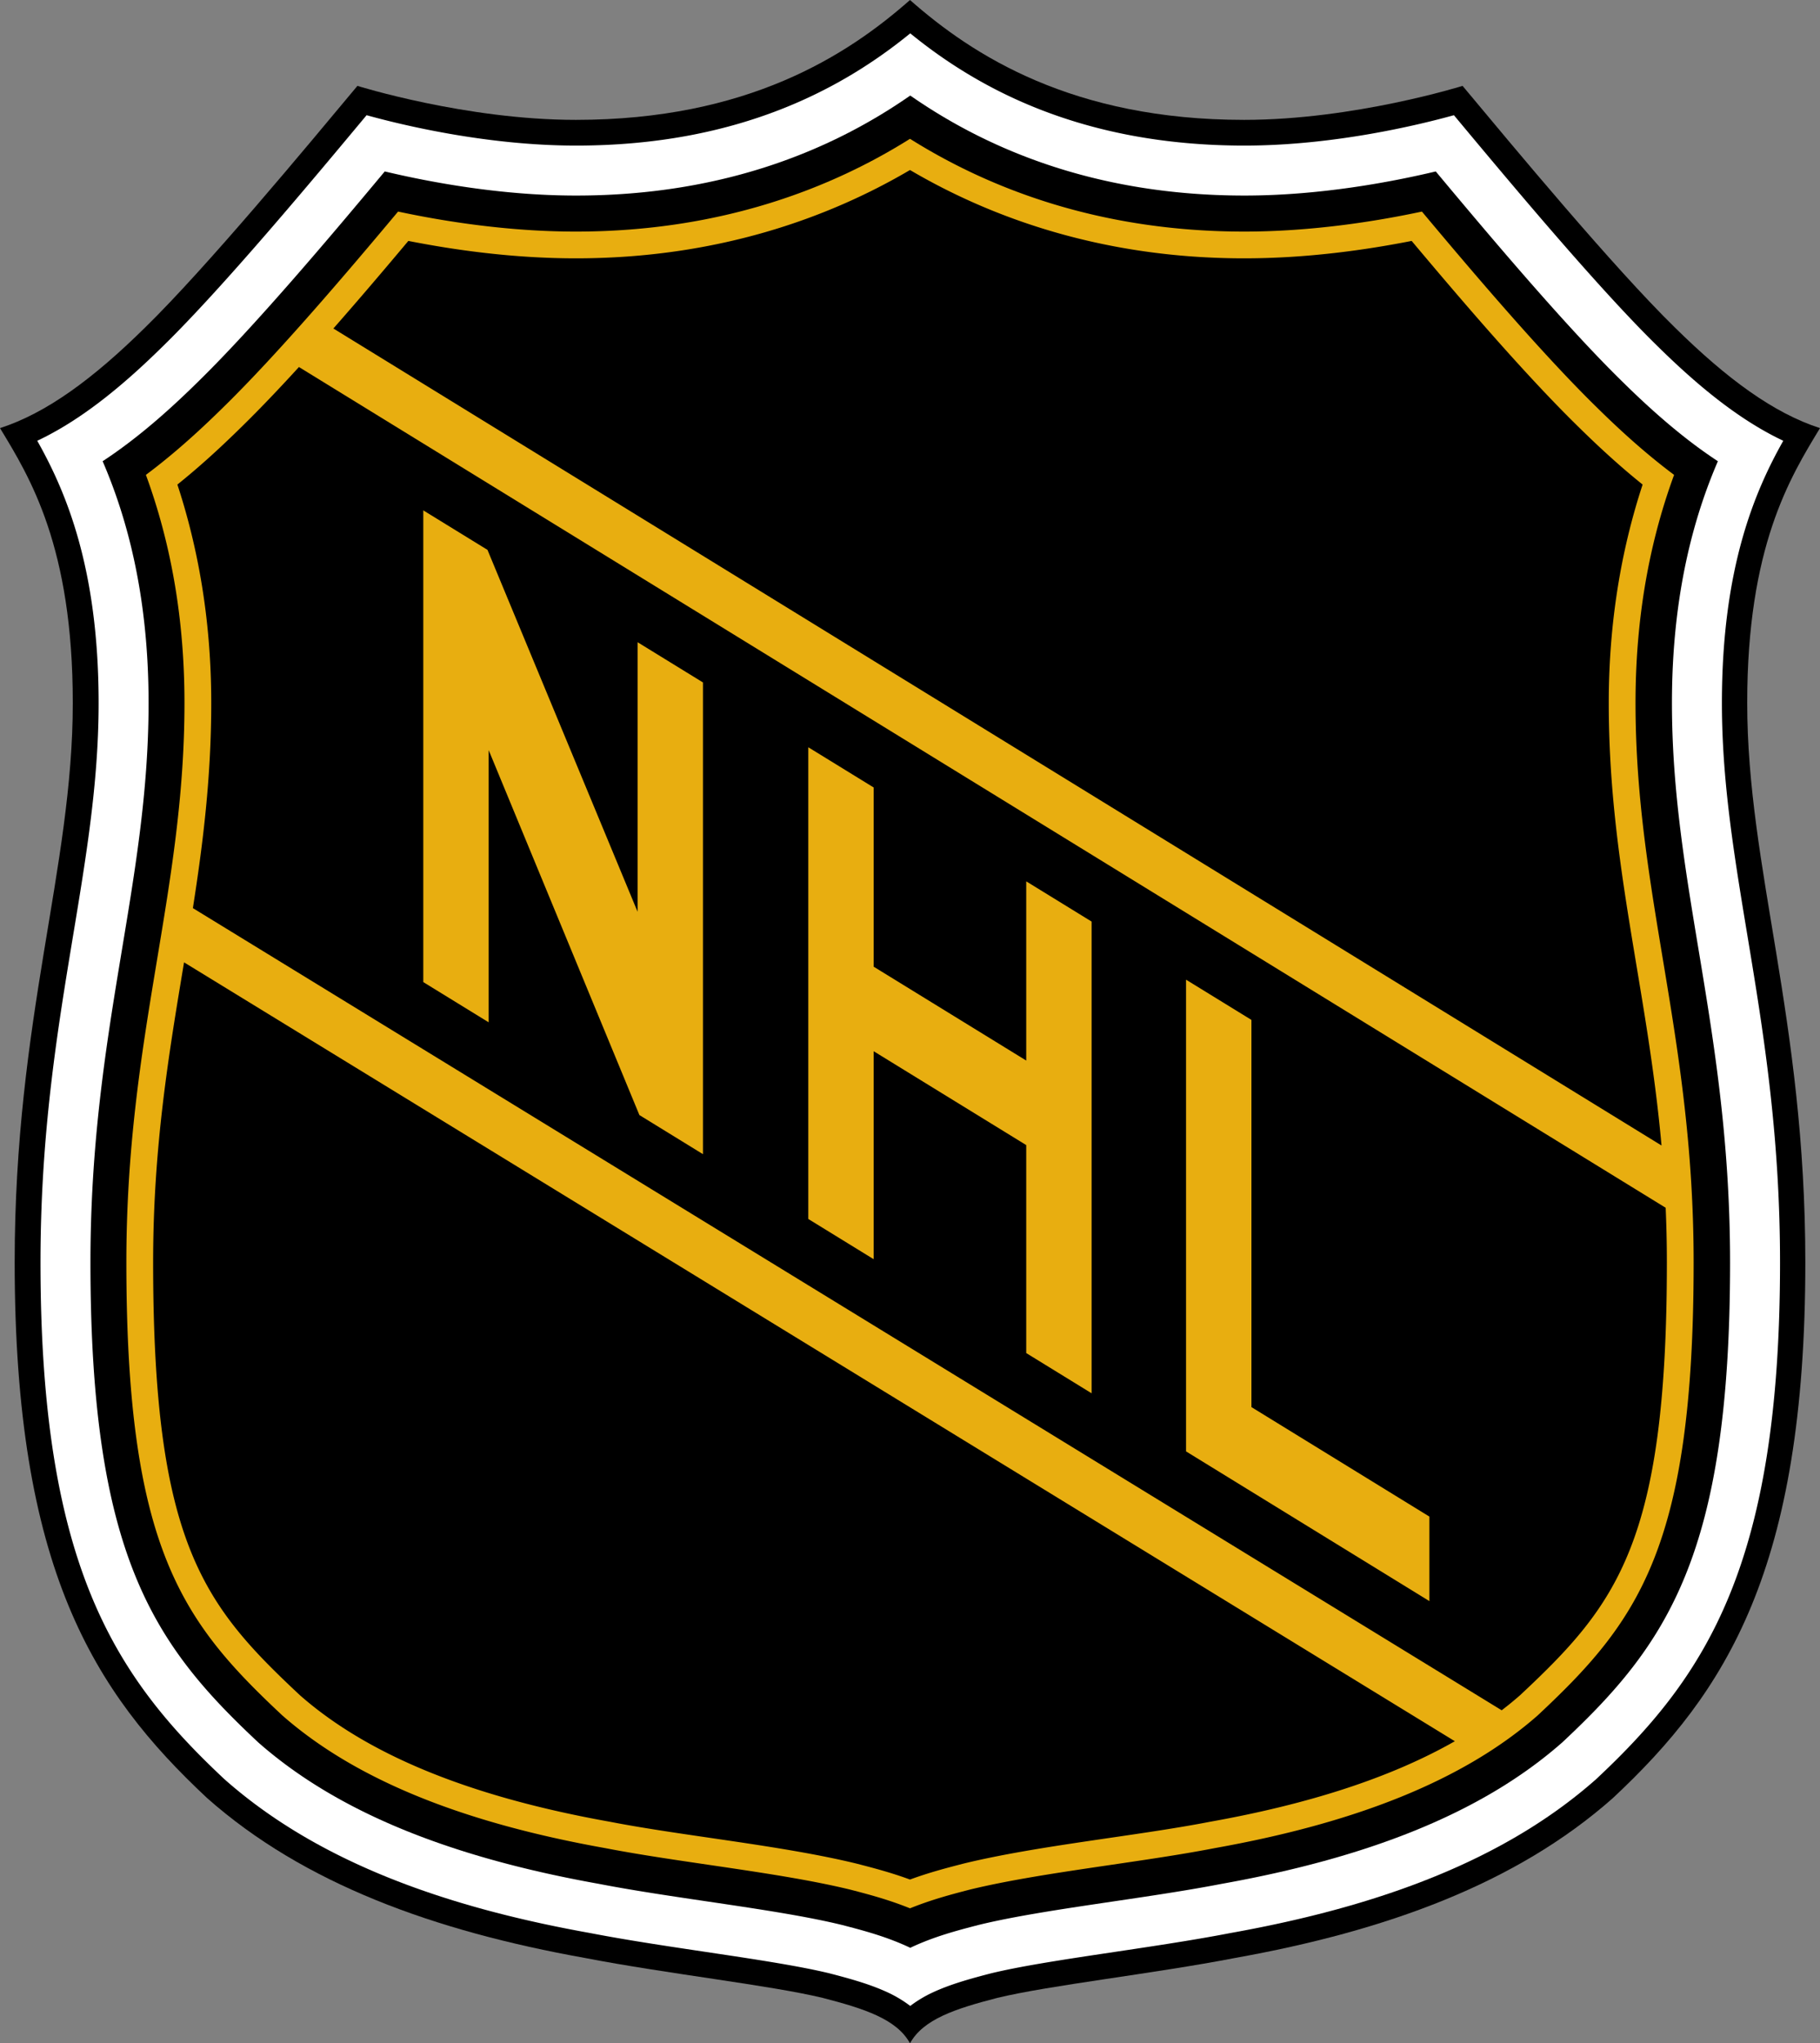 <?xml version="1.0" encoding="UTF-8" standalone="no"?>
<!-- Created with Inkscape (http://www.inkscape.org/) -->

<svg
   xmlns:dc="http://purl.org/dc/elements/1.1/"
   xmlns:cc="http://creativecommons.org/ns#"
   xmlns:rdf="http://www.w3.org/1999/02/22-rdf-syntax-ns#"
   xmlns:svg="http://www.w3.org/2000/svg"
   xmlns="http://www.w3.org/2000/svg"
   xmlns:sodipodi="http://sodipodi.sourceforge.net/DTD/sodipodi-0.dtd"
   xmlns:inkscape="http://www.inkscape.org/namespaces/inkscape"
   version="1.1"
   id="svg10"
   width="1000"
   height="1122.58"
   viewBox="0 0 1000 1122.58"
   sodipodi:docname="National_hockey_league-primary-1918.svg"
   inkscape:version="0.92.4 (5da689c313, 2019-01-14)">
  <rect x="0" y="0" width="1000" height="1122.58" fill="#808080" stroke="none"/>
  <defs
     id="defs14" />
  <sodipodi:namedview
     pagecolor="#ffffff"
     bordercolor="#666666"
     borderopacity="1"
     objecttolerance="10"
     gridtolerance="10"
     guidetolerance="10"
     inkscape:pageopacity="0"
     inkscape:pageshadow="2"
     inkscape:window-width="1920"
     inkscape:window-height="1017"
     id="namedview12"
     showgrid="false"
     inkscape:zoom="0.35355339"
     inkscape:cx="903.49995"
     inkscape:cy="510.72075"
     inkscape:window-x="1912"
     inkscape:window-y="-8"
     inkscape:window-maximized="1"
     inkscape:current-layer="svg10"
     showguides="true"
     inkscape:guide-bbox="true"
     fit-margin-top="0"
     fit-margin-left="0"
     fit-margin-right="0"
     fit-margin-bottom="0">
    <inkscape:grid
       type="xygrid"
       id="grid95"
       originx="-438.922"
       originy="831" />
  </sodipodi:namedview>
  <path
     style="opacity:1;fill:#000000;fill-opacity:1;stroke:none;stroke-width:0.249;stroke-miterlimit:4;stroke-dasharray:none;stroke-opacity:1"
     d="m 500,0 c -34.478,30.445 -89.335,65.858 -183.604,65.858 -60.446,0 -120.007,-18.68 -120.007,-18.68 C 168.303,80.827 113.58,146.839 79.705,179.956 50.985,208.286 25.356,227.016 0,235.202 c 16.498,27.13 39.992,65.246 39.992,150.965 0,90.736 -31.931,173.453 -31.931,307.337 0,168.208 43.371,236.082 105.772,294.365 53.141,47.066 124.699,72.967 207.552,87.811 44.992,8.705 101.767,14.957 130.718,21.953 22.784,5.907 40.618,11.643 47.897,24.946 7.279,-13.303 25.113,-19.039 47.897,-24.946 28.951,-6.996 85.726,-13.247 130.718,-21.953 82.854,-14.844 154.411,-40.745 207.552,-87.811 62.401,-58.284 105.772,-126.158 105.772,-294.365 0,-133.885 -31.931,-216.601 -31.931,-307.337 0,-85.72 23.494,-123.836 39.992,-150.965 -25.356,-8.185 -50.984,-26.916 -79.705,-55.246 -33.875,-33.117 -88.598,-99.129 -116.684,-132.778 0,0 -59.561,18.68 -120.007,18.68 C 589.335,65.858 534.478,30.445 500,0 Z"
     id="path99"
     inkscape:connector-curvature="0" />
  <path
     sodipodi:type="inkscape:offset"
     inkscape:radius="-14.146399"
     inkscape:original="M 940 -3.2304688 C 905.44798 27.280652 850.47288 62.769531 756 62.769531 C 695.42396 62.769531 635.73438 44.048828 635.73438 44.048828 C 607.58753 77.770542 552.74723 143.92469 518.79883 177.11328 C 490.01637 205.50493 464.33302 224.27537 438.92188 232.47852 C 455.4556 259.66696 479 297.86474 479 383.76953 C 479 474.7011 447 557.59634 447 691.76953 C 447 860.33993 490.4643 928.36013 553 986.76953 C 606.25551 1033.9366 677.96766 1059.8939 761 1074.7695 C 806.08933 1083.4935 862.98627 1089.7587 892 1096.7695 C 914.83292 1102.6897 932.70551 1108.4381 940 1121.7695 C 947.29449 1108.4381 965.16708 1102.6897 988 1096.7695 C 1017.0137 1089.7587 1073.9107 1083.4935 1119 1074.7695 C 1202.0323 1059.8939 1273.7445 1033.9366 1327 986.76953 C 1389.5357 928.36013 1433 860.33993 1433 691.76953 C 1433 557.59634 1401 474.7011 1401 383.76953 C 1401 297.86474 1424.5444 259.66696 1441.0781 232.47852 C 1415.667 224.27537 1389.9837 205.50493 1361.2012 177.11328 C 1327.2528 143.92469 1272.4125 77.770542 1244.2656 44.048828 C 1244.2656 44.048828 1184.576 62.769531 1124 62.769531 C 1029.5271 62.769531 974.55202 27.280652 940 -3.2304688 z "
     style="opacity:1;fill:#ffffff;fill-opacity:1;stroke:none;stroke-width:0.25;stroke-miterlimit:4;stroke-dasharray:none;stroke-opacity:1"
     id="path119"
     d="m 940,15.131 c -36.681,29.898 -93.821,61.785 -184,61.785 -49.638,0 -96.679,-11.56 -115.314,-16.727 -29.229,35.057 -78.831,94.614 -111.998,127.039 -23.975,23.644 -46.373,41.345 -69.326,52.184 15.599,27.689 33.785,69.787 33.785,144.357 0,94.25 -32,176.076 -32,308 0,165.995 40.522,227.653 101.355,284.514 50.455,44.63 119.445,69.953 200.992,84.562 a 14.148,14.148 0 0 1 0.193,0.035 c 44.15,8.542 100.387,14.588 131.635,22.139 a 14.148,14.148 0 0 1 0.229,0.057 c 11.625,3.014 22.464,6.023 32.26,10.596 4.277,1.997 8.385,4.463 12.189,7.351 3.805,-2.889 7.912,-5.355 12.189,-7.351 9.796,-4.573 20.635,-7.582 32.26,-10.596 a 14.148,14.148 0 0 1 0.229,-0.057 c 31.248,-7.551 87.484,-13.596 131.635,-22.139 a 14.148,14.148 0 0 1 0.193,-0.035 c 81.547,-14.61 150.537,-39.933 200.992,-84.562 60.834,-56.861 101.356,-118.518 101.356,-284.514 0,-131.924 -32,-213.75 -32,-308 0,-74.571 18.186,-116.669 33.785,-144.357 -22.953,-10.838 -45.351,-28.54 -69.326,-52.184 l -0.045,-0.045 c -33.168,-32.435 -82.737,-91.952 -111.953,-126.994 -18.635,5.166 -65.676,16.727 -115.314,16.727 -90.179,0 -147.319,-31.887 -184,-61.785 z"
     transform="matrix(0.998,0,0,0.998,-437.978,3.224)" />
  <path
     sodipodi:type="inkscape:offset"
     inkscape:radius="-41.651447"
     inkscape:original="M 940 -3.2304688 C 905.44798 27.280652 850.47288 62.769531 756 62.769531 C 695.42396 62.769531 635.73438 44.048828 635.73438 44.048828 C 607.58753 77.770542 552.74723 143.92469 518.79883 177.11328 C 490.01637 205.50493 464.33302 224.27537 438.92188 232.47852 C 455.4556 259.66696 479 297.86474 479 383.76953 C 479 474.7011 447 557.59634 447 691.76953 C 447 860.33993 490.4643 928.36013 553 986.76953 C 606.25551 1033.9366 677.96766 1059.8939 761 1074.7695 C 806.08933 1083.4935 862.98627 1089.7587 892 1096.7695 C 914.83292 1102.6897 932.70551 1108.4381 940 1121.7695 C 947.29449 1108.4381 965.16708 1102.6897 988 1096.7695 C 1017.0137 1089.7587 1073.9107 1083.4935 1119 1074.7695 C 1202.0323 1059.8939 1273.7445 1033.9366 1327 986.76953 C 1389.5357 928.36013 1433 860.33993 1433 691.76953 C 1433 557.59634 1401 474.7011 1401 383.76953 C 1401 297.86474 1424.5444 259.66696 1441.0781 232.47852 C 1415.667 224.27537 1389.9837 205.50493 1361.2012 177.11328 C 1327.2528 143.92469 1272.4125 77.770542 1244.2656 44.048828 C 1244.2656 44.048828 1184.576 62.769531 1124 62.769531 C 1029.5271 62.769531 974.55202 27.280652 940 -3.2304688 z "
     style="opacity:1;fill:#000000;fill-opacity:1;stroke:none;stroke-width:0.25;stroke-miterlimit:4;stroke-dasharray:none;stroke-opacity:1"
     id="path133"
     d="m 940,49.367 c -40.635,28.29 -100.308,55.055 -184,55.055 -41.328,0 -80.351,-7.344 -105.314,-13.273 -29.583,35.466 -71.372,85.039 -102.709,115.686 -17.492,17.249 -34.67,32.06 -52.617,43.838 13.085,30.298 25.293,73.189 25.293,133.098 0,100.703 -32,180.449 -32,308 0,161.035 34.852,210.361 92.395,264.184 45.017,39.669 108.693,63.736 187.299,77.818 a 41.656,41.656 0 0 1 0.566,0.105 c 42.325,8.189 97.28,13.806 132.871,22.406 a 41.656,41.656 0 0 1 0.67,0.168 c 12.031,3.119 24.159,6.306 36.992,12.297 0.18,0.084 0.374,0.211 0.555,0.297 0.181,-0.086 0.375,-0.213 0.555,-0.297 12.833,-5.99 24.961,-9.177 36.992,-12.297 a 41.656,41.656 0 0 1 0.67,-0.168 c 35.591,-8.6 90.546,-14.217 132.871,-22.406 a 41.656,41.656 0 0 1 0.566,-0.105 c 78.606,-14.083 142.282,-38.149 187.299,-77.818 57.543,-53.823 92.395,-103.148 92.395,-264.184 0,-127.551 -32,-207.297 -32,-308 0,-59.909 12.208,-102.8 25.293,-133.098 -17.947,-11.778 -35.125,-26.589 -52.617,-43.838 -31.337,-30.646 -73.126,-80.22 -102.709,-115.686 -24.964,5.929 -63.986,13.273 -105.314,13.273 -83.692,0 -143.365,-26.765 -184,-55.055 z"
     transform="matrix(0.998,0,0,0.998,-437.978,3.224)" />
  <path
     style="opacity:1;fill:#e8ae10;fill-opacity:1;stroke:none;stroke-width:0.249;stroke-miterlimit:4;stroke-dasharray:none;stroke-opacity:1"
     d="M 500,76.257 C 457.048,103.262 396.35,127.228 316.396,127.228 c -37.114,0 -72.108,-5.536 -97.67,-10.992 -28.732,34.355 -66.402,78.541 -96.084,107.565 -13.946,13.748 -27.909,26.215 -42.475,37.088 11.453,31.249 21.195,72.457 21.195,125.279 0,105.134 -31.931,183.21 -31.931,307.337 0,157.032 30.685,197.461 85.669,248.909 41.021,36.061 100.765,59.183 177.108,72.86 a 61.375,61.375 0 0 1 0.836,0.156 c 40.919,7.917 94.831,13.213 133.474,22.551 a 61.375,61.375 0 0 1 0.988,0.247 c 10.09,2.616 20.739,5.434 32.494,10.183 11.755,-4.749 22.405,-7.567 32.494,-10.183 a 61.375,61.375 0 0 1 0.988,-0.247 c 38.643,-9.338 92.555,-14.634 133.474,-22.551 a 61.375,61.375 0 0 1 0.836,-0.156 c 76.344,-13.677 136.087,-36.799 177.108,-72.86 54.984,-51.447 85.669,-91.877 85.669,-248.909 0,-124.127 -31.931,-202.204 -31.931,-307.337 0,-52.821 9.741,-94.029 21.195,-125.279 -14.566,-10.873 -28.529,-23.341 -42.475,-37.088 -29.682,-29.024 -67.352,-73.21 -96.084,-107.565 -25.563,5.456 -60.556,10.992 -97.67,10.992 -79.954,0 -140.653,-23.965 -183.604,-50.97 z m 0,17.145 c 44.498,26.178 105.731,48.53 183.604,48.53 34.53,0 66.732,-4.589 92.028,-9.573 27.914,33.295 62.635,73.78 91.414,101.925 11.611,11.446 23.319,22.167 35.49,31.925 -10.34,31.453 -18.602,71.463 -18.602,119.958 0,88.259 21.097,155.629 28.994,243.159 L 183.175,180.474 c 14.336,-16.305 28.476,-32.948 41.192,-48.115 25.296,4.985 57.498,9.573 92.028,9.573 77.873,0 139.106,-22.353 183.604,-48.53 z M 164.251,201.634 915.202,663.528 c 0.418,9.71 0.663,19.671 0.663,29.976 0,154.13 -27.606,188.18 -80.648,237.823 -3.231,2.842 -6.61,5.598 -10.111,8.283 L 105.979,498.909 c 5.605,-35.822 10.088,-72.063 10.088,-112.741 0,-48.496 -8.262,-88.505 -18.602,-119.958 12.171,-9.758 23.879,-20.48 35.49,-31.925 9.901,-9.683 20.51,-20.842 31.298,-32.65 z m -63.126,327.07 698.239,427.902 c -35.093,19.987 -79.928,34.475 -134.166,44.192 a 76.083,76.083 0 0 0 -1.035,0.193 c -39.943,7.728 -93.17,12.799 -134.135,22.697 a 76.083,76.083 0 0 0 -1.226,0.306 c -8.79,2.279 -18.239,4.721 -28.803,8.61 -10.564,-3.889 -20.013,-6.331 -28.803,-8.61 a 76.083,76.083 0 0 0 -1.226,-0.306 c -40.965,-9.899 -94.191,-14.969 -134.135,-22.697 a 76.083,76.083 0 0 0 -1.035,-0.193 C 259.901,987.378 202.919,964.869 164.783,931.328 111.741,881.684 84.135,847.635 84.135,693.505 c 0,-63.514 8.68,-114.826 16.991,-164.801 z"
     id="path137"
     inkscape:connector-curvature="0" />
  <path
     style="opacity:1;fill:#e8ae10;fill-opacity:1;stroke:none;stroke-width:27.94;stroke-miterlimit:4;stroke-dasharray:none;stroke-opacity:1"
     d="m 444.12,669.695 v -259.157 l 35.923,22.1 v 98.455 l 83.819,51.566 v -98.455 l 35.922,22.1 v 259.157 l -35.922,-22.1 V 629.102 l -83.819,-51.566 v 114.259 z"
     id="path1048"
     inkscape:connector-curvature="0" />
  <path
     style="opacity:1;fill:#e8ae10;fill-opacity:1;stroke:none;stroke-width:27.94;stroke-miterlimit:4;stroke-dasharray:none;stroke-opacity:1"
     d="m 687.596,560.325 v 212.718 l 97.789,60.16 v 46.439 L 651.673,797.382 V 538.225 Z"
     id="path1050"
     inkscape:connector-curvature="0" />
  <path
     style="opacity:1;fill:#e8ae10;fill-opacity:1;stroke:none;stroke-width:27.94;stroke-miterlimit:4;stroke-dasharray:none;stroke-opacity:1"
     d="M 232.577,539.552 V 280.395 l 35.269,21.698 82.477,198.827 V 352.833 l 35.923,22.1 V 634.09 L 351.321,612.604 268.499,412.111 v 149.541 z"
     id="path1046"
     inkscape:connector-curvature="0" />
</svg>

